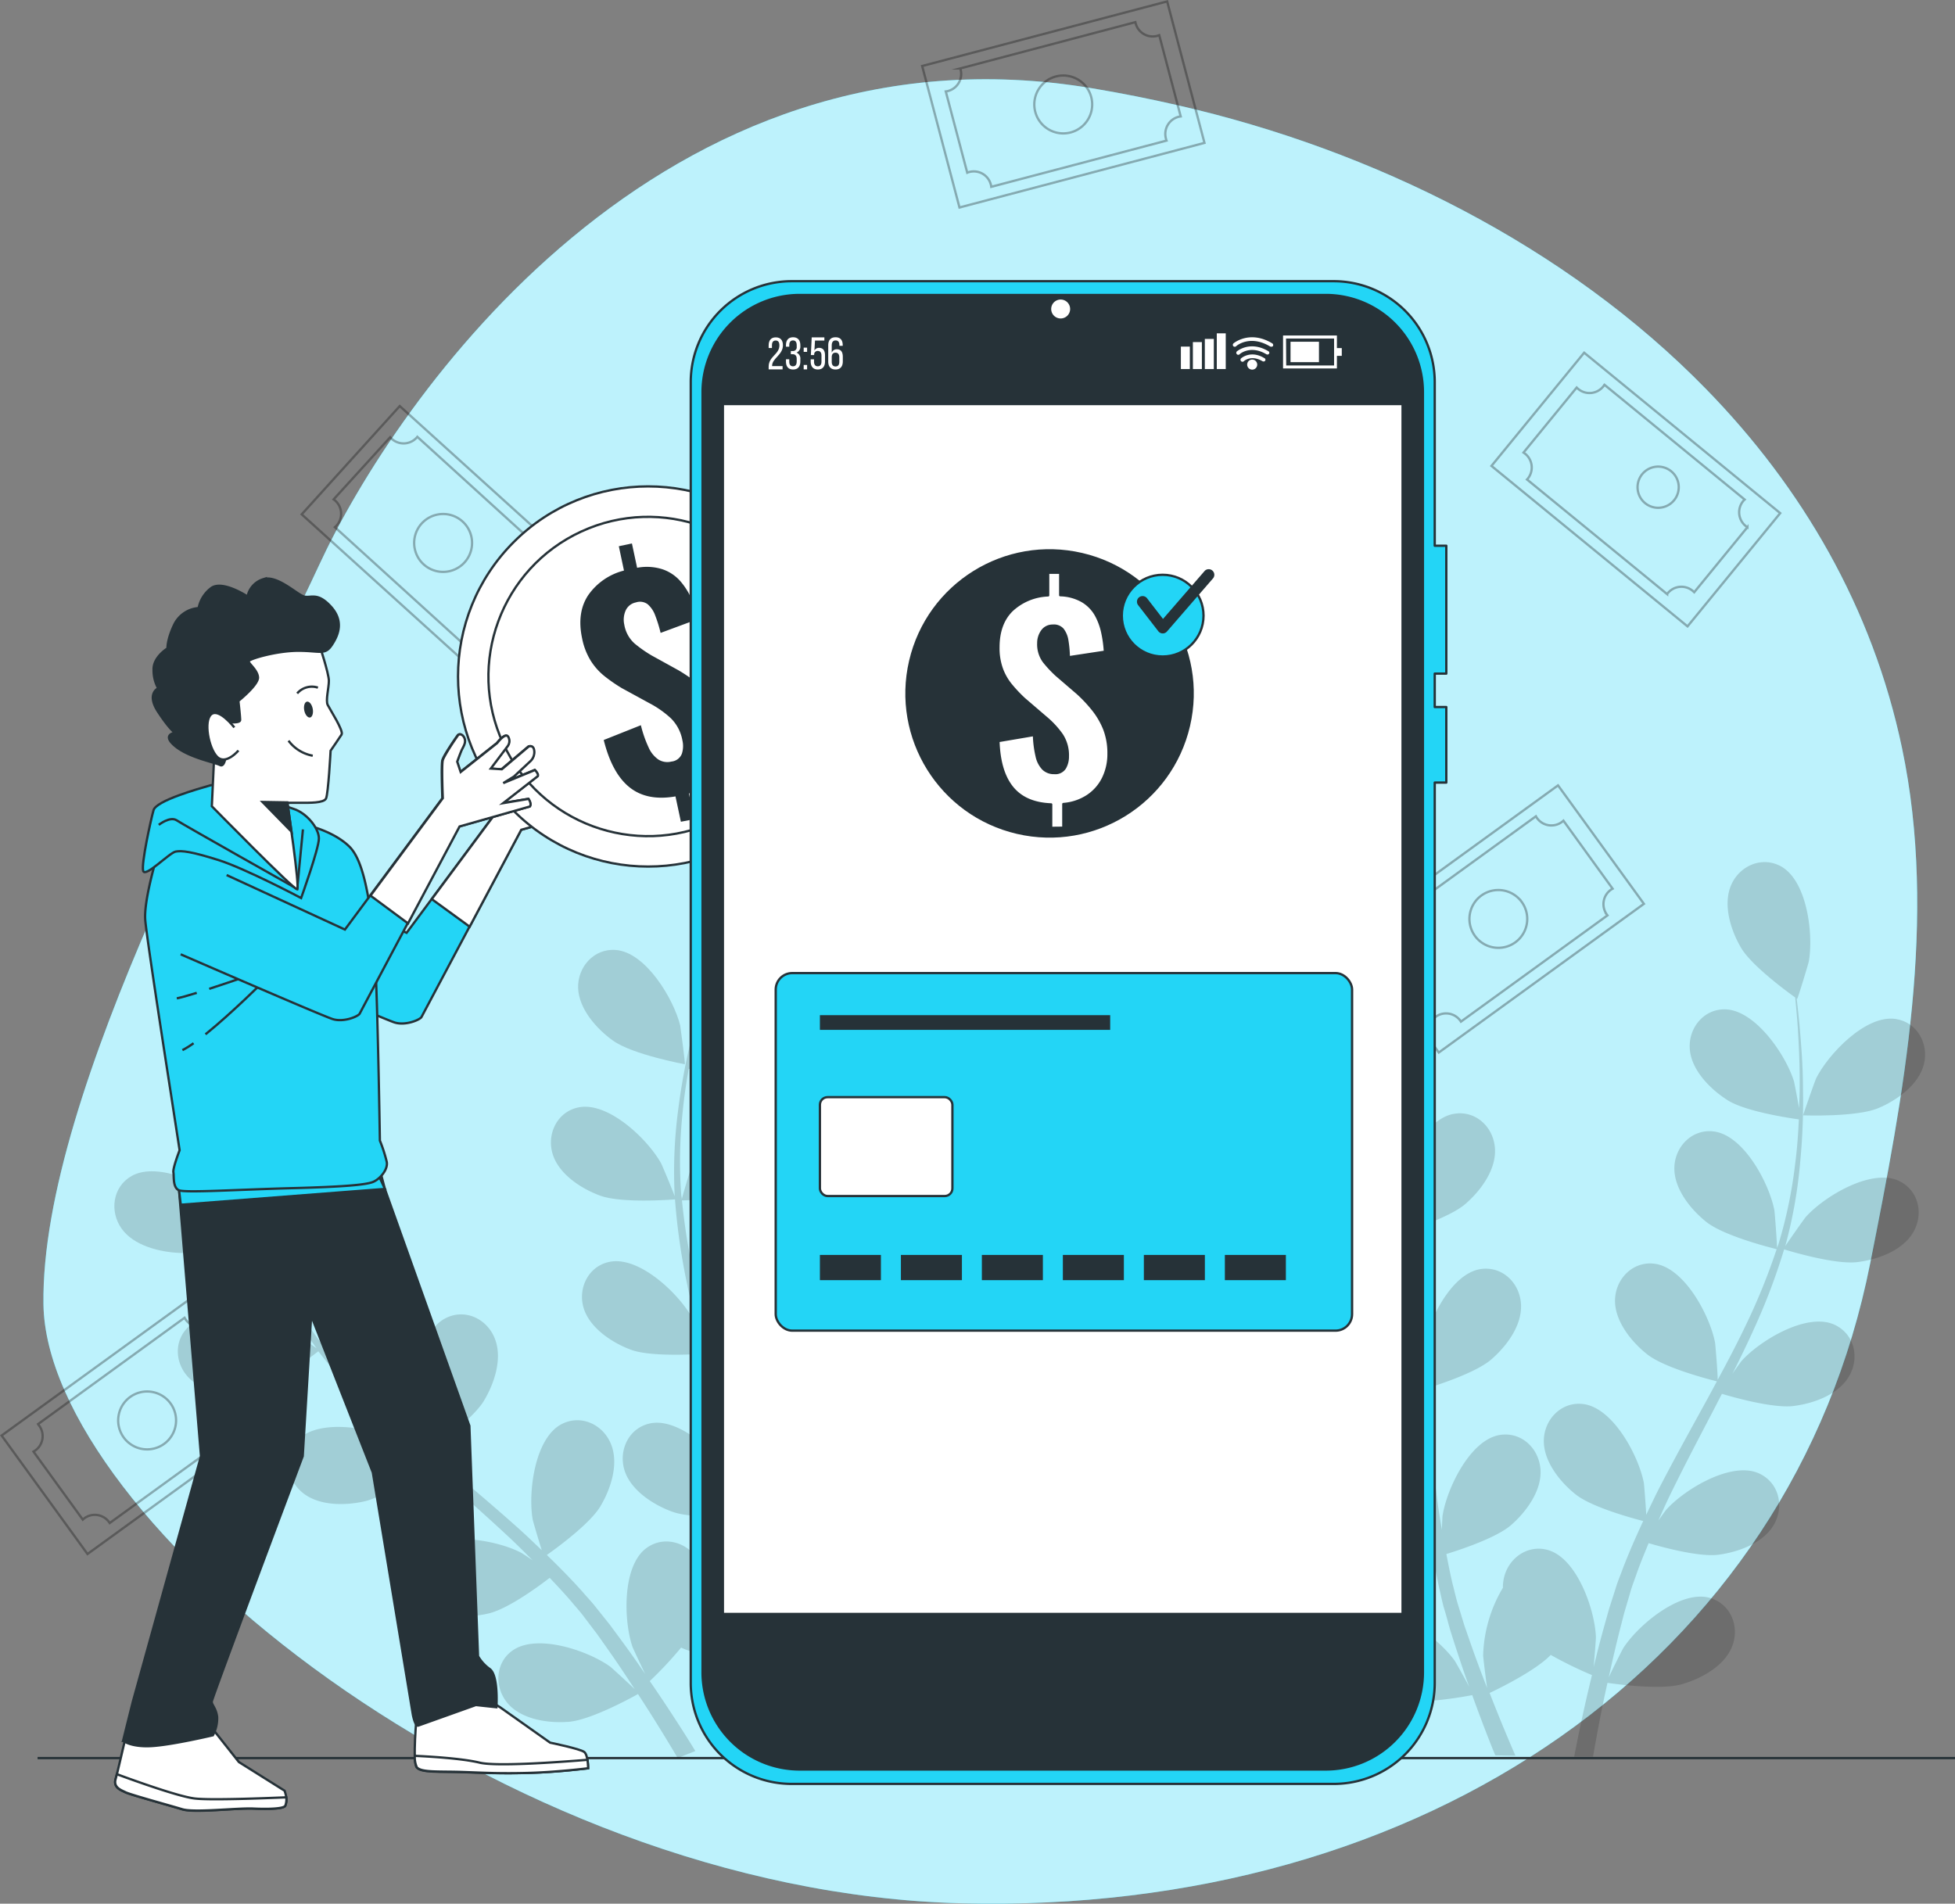 <svg xmlns="http://www.w3.org/2000/svg" width="848.56" height="826.363" viewBox="0 0 848.56 826.363"><rect x="0" y="0" width="848.56" height="826.363" fill="#808080" stroke="none"/><defs><style>.a,.h,.m{fill:#23d5f6;}.b,.i,.l,.o{fill:#fff;}.b{opacity:0.7;}.c,.f,.g{fill:none;}.c,.h,.i,.k,.l,.m,.n{stroke:#263238;}.c,.f,.g,.h,.i,.k{stroke-miterlimit:10;}.d{opacity:0.15;}.e{opacity:0.3;}.f,.g{stroke:#000;}.f{stroke-width:0.998px;}.j,.k,.n{fill:#263238;}.l,.m,.n{stroke-linecap:round;stroke-linejoin:round;}</style></defs><g transform="translate(-20.668 -20.165)"><g transform="translate(39.516 54.563)"><path class="a" d="M753.045,173.8c-60.8-62.356-144.739-103.969-229.4-123.3q-18.34-4.218-36.937-7.336c-187.764-31.71-302.554,135.055-335.86,207.095S30.011,478.315,31.276,570.932,227.917,825.857,429.62,830.992,789.927,725.7,824.167,553.16c14.452-72.736,29.344-149.782,13.81-223.637C825.139,268.359,794.457,216.273,753.045,173.8Z" transform="translate(-31.263 -39.199)"/><path class="b" d="M753.045,173.8c-60.8-62.356-144.739-103.969-229.4-123.3q-18.34-4.218-36.937-7.336c-187.764-31.71-302.554,135.055-335.86,207.095S30.011,478.315,31.276,570.932,227.917,825.857,429.62,830.992,789.927,725.7,824.167,553.16c14.452-72.736,29.344-149.782,13.81-223.637C825.139,268.359,794.457,216.273,753.045,173.8Z" transform="translate(-31.263 -39.199)"/></g><g transform="translate(36.98 783.322)"><line class="c" x2="832.249"/></g><g transform="translate(70.303 378.166)"><g class="d"><path d="M76.44,333.12c10.325.33,31.618-8.711,31.636-8.711s-10.234-12.233-11-12.838c-8.638-7.978-30.041-18.34-41.522-11.866-8.271,4.677-9.647,15.351-4.4,22.8S67.656,332.753,76.44,333.12Z" transform="translate(-48.05 -147.237)"/><path d="M96.592,460.73c9.647-2.292,26.611-15.5,27.95-16.506a277.641,277.641,0,0,0,24.447,27.51c5.08,5.062,10.344,10,15.681,14.874-2.769-1.834-5.264-3.5-5.63-3.668-10.454-5.41-33.819-9.757-43.172-.477-6.749,6.676-5.264,17.35,1.834,23.145s18.652,5.685,27.2,3.668,23.347-13.04,27.2-15.992l6.2,5.5c9.959,8.84,19.917,17.625,29.436,26.538,3.356,3.154,6.547,6.364,9.757,9.573-2.458-1.651-4.548-3.026-4.9-3.21-10.435-5.5-33.8-9.757-43.172-.477-6.749,6.676-5.245,17.35,1.834,23.145s18.633,5.685,27.18,3.668,22.008-11.976,26.52-15.461c3.191,3.375,6.382,6.767,9.3,10.179,1.962,2.384,4,4.548,5.814,7.043l5.5,7.244c3.338,4.732,6.822,9.592,9.959,14.287,2.2,3.246,4.255,6.4,6.309,9.555-3.3-3.173-9.885-9.17-10.509-9.684-9.5-6.932-31.93-14.672-42.6-7.006-7.666,5.5-7.813,16.359-1.742,23.145s17.551,8.455,26.318,7.721c9.647-.789,27.712-10.766,29.967-12.031,3.411,5.227,6.676,10.344,9.665,15.24,2.714,4.365,5.209,8.528,7.574,12.526l7.666-3.044c-2.678-4.347-5.5-8.877-8.638-13.663-3.43-5.319-7.208-11-11.151-16.689a167.063,167.063,0,0,0,13.608-14.544c8.968,4.291,28.188,5.85,30.664,6.034,0,6.236-.147,12.306-.33,18.047-.128,3.943-.275,7.721-.44,11.371l8.125-3.228c0-2.6.092-5.245.11-8V577.006c2.494-.44,22.87-4.108,30.866-9.592,7.244-4.97,15.094-13.315,15.534-22.613s-6.492-17.368-15.974-16.836c-13.168.715-25.676,20.944-28.61,32.333-.183.679-1.284,8.18-1.834,12.838,0-2.843,0-5.594-.2-8.528-.147-5.777-.477-11.554-.807-17.753-.275-3.008-.532-6.016-.807-9.078s-.807-6.217-1.192-9.353c-1.064-7.336-2.494-14.544-4.09-21.88,5.062-.147,23.053-.935,30.995-4.768s16.946-10.876,18.78-20.009S359,463.628,349.537,462.711c-13.113-1.284-28.5,16.836-33.177,27.638-.293.66-2.769,8.785-4.053,13.278-.99-4.4-1.962-8.785-3.118-13.2-3.338-12.728-7.1-25.529-10.8-38.294-1.137-3.925-2.219-7.831-3.32-11.738,1.834,0,23.2-.532,32.113-4.823,7.923-3.815,16.946-10.876,18.78-19.991s-3.778-18.138-13.241-19.055c-13.113-1.284-28.5,16.818-33.177,27.62-.348.807-3.906,12.508-4.677,15.534-2.421-8.62-4.75-17.24-6.694-25.823a273.539,273.539,0,0,1-5.814-35.139c.825,0,23.163-.4,32.3-4.805,7.9-3.815,16.946-10.876,18.762-20.009s-3.778-18.138-13.223-19.055c-13.113-1.284-28.5,16.836-33.177,27.62-.367.862-4.2,13.443-4.732,15.772,0-.679-.2-1.394-.257-2.072a201.748,201.748,0,0,1,.624-35.69c.624-6.566,1.577-12.838,2.641-18.835,4.163.348,23.237,1.742,31.875-1.3,8.29-2.934,18.047-8.95,20.853-17.826s-1.834-18.45-11-20.394c-12.838-2.714-30.169,13.59-36,23.842-.33.55-2.916,6.547-4.75,11,.514-2.714,1.009-5.5,1.559-8.125,2.054-9.757,4.53-18.56,6.786-26.336,1.32-4.42,2.6-8.381,3.833-12.068,4.273-1.834,21.384-9.17,27.51-15.791s11.884-16.249,10.307-25.419-10.087-15.552-19.22-13.021c-12.691,3.54-20.522,25.988-20.981,37.744,0,1.009,1.137,16.983,1.357,16.891l.275-.11c-1.265,3.54-2.586,7.336-3.925,11.518-2.439,7.758-5.117,16.506-7.336,26.263a276.38,276.38,0,0,0-5.832,31.8,204.417,204.417,0,0,0-1.412,36.13c0,.128,0,.275,0,.422-1.357-3.668-5.5-13.572-5.924-14.305-5.722-10.289-22.815-26.795-35.745-24.227-9.317,1.834-13.957,11.573-11.279,20.284s12.4,15.039,20.651,18.047c9.317,3.393,30.738,1.742,32.443,1.614a277.768,277.768,0,0,0,5.19,36.46c1.449,7.024,3.118,14.048,4.878,21.054-1.284-3.081-2.458-5.832-2.659-6.2C281.019,419.3,263.926,402.813,251,405.38c-9.317,1.834-13.957,11.573-11.279,20.174s12.4,15.039,20.651,18.047,26.685,2.017,31.508,1.687c.715,2.678,1.375,5.374,2.091,8.051,3.43,12.838,6.9,25.676,9.922,38.385,1.064,4.475,1.962,8.913,2.861,13.352-1.137-2.733-2.127-5.025-2.311-5.355-5.722-10.289-22.833-26.795-35.745-24.227-9.317,1.834-13.957,11.573-11.3,20.284s12.416,15.02,20.669,18.047,24.887,2.109,30.646,1.724c.789,4.585,1.577,9.17,2.127,13.645.312,3.044.825,5.979.972,9.06s.4,6.089.605,9.17c.183,5.777.385,11.756.422,17.4v11.444c-1.009-4.457-3.173-13.15-3.43-13.865a60.522,60.522,0,0,0-18.432-24.355,20.4,20.4,0,0,0-1.486-3.136c-4.658-7.813-14.984-10.894-22.613-5.227-10.564,7.849-9.812,31.618-6.016,42.75.22.66,3.448,7.519,5.5,11.811-1.614-2.329-3.154-4.622-4.86-7.006-3.32-4.732-6.786-9.372-10.472-14.36l-5.685-7.116c-1.834-2.421-4.09-4.75-6.144-7.153-4.9-5.5-10.105-10.766-15.479-15.974,4.145-2.934,18.688-13.517,23.218-21.091s8.125-18.432,4.622-27.051-13.168-13.04-21.549-8.6c-11.646,6.181-14.489,29.766-12.435,41.357.128.715,2.531,8.877,3.943,13.315-3.246-3.1-6.492-6.236-9.885-9.28-9.794-8.785-19.991-17.386-30.133-25.988-3.1-2.641-6.162-5.319-9.17-7.96,1.486-1.027,19.074-13.241,24.135-21.733,4.493-7.556,8.125-18.34,4.622-27.033s-13.168-13.058-21.549-8.6c-11.646,6.162-14.489,29.766-12.434,41.338.147.88,3.668,12.6,4.677,15.534C165,481,158.306,475.109,151.942,469.02a274.923,274.923,0,0,1-24.227-26.1c.7-.477,19.092-13.131,24.282-21.843,4.493-7.538,8.125-18.34,4.622-27.033s-13.168-13.04-21.549-8.6c-11.646,6.162-14.489,29.766-12.434,41.357.165.9,3.906,13.517,4.75,15.754-.422-.55-.935-1.045-1.357-1.6a200.421,200.421,0,0,1-19.165-30.114c-3.1-5.814-5.74-11.536-8.2-17.166,3.668-2,20.339-11.352,25.878-18.67,5.3-7.006,10.105-17.4,7.574-26.355s-11.664-14.415-20.486-11c-12.251,4.86-17.661,28.005-16.891,39.743,0,.642,1.174,7.079,2.072,11.756-1.064-2.549-2.2-5.172-3.173-7.648-3.668-9.262-6.474-17.973-8.877-25.676-1.339-4.42-2.458-8.436-3.448-12.2,2.568-3.851,12.838-19.477,14.25-28.354s.954-20.174-5.5-26.886-16.983-7.336-23.2-.257c-8.638,9.959-2.788,33.012,3.3,43.062.532.862,10.344,13.517,10.472,13.315l.147-.22c.9,3.668,1.834,7.538,3.081,11.774,2.256,7.794,4.86,16.6,8.345,25.969a275.112,275.112,0,0,0,12.673,29.729,202.735,202.735,0,0,0,18.743,30.921c0,.11.2.22.275.33-3.118-2.256-12.086-8.271-12.838-8.656-10.435-5.5-33.8-9.757-43.172-.477-6.749,6.676-5.245,17.331,1.834,23.127S88.046,462.784,96.592,460.73Z" transform="translate(-35.997 -215.646)"/><path d="M204.14,294.925c.238,0-1.834-15.846-2.017-16.818-2.806-11.426-14.929-31.875-28.078-32.81-9.463-.66-16.506,7.483-16.231,16.506s7.978,17.771,15.149,22.87C181.38,290.725,204.122,294.925,204.14,294.925Z" transform="translate(43.486 -190.948)"/></g><g class="d" transform="translate(450.09 16.216)"><path d="M480.345,300.406c-9.518,4-32.627,3.118-32.645,3.118s5.19-15.075,5.649-15.974C458.594,277,474.9,259.728,487.938,261.69c9.39,1.412,14.47,10.912,12.214,19.734S488.451,297.013,480.345,300.406Z" transform="translate(-164.834 -193.59)"/><path d="M344.147,345.352c9.17-.22,26.483-8.308,30.261-10.124,3.136,5.264,6.254,10.766,9.17,16.671a199.907,199.907,0,0,1,13.26,33.085c.2.66.312,1.357.5,2.036-1.32-2-9.372-12.4-10.014-13.058-8.216-8.436-29.032-19.9-40.843-14.03-8.491,4.218-10.435,14.819-5.5,22.521s15.9,11.261,24.649,12.013c10.087.862,31.178-6.694,31.893-6.988a272.975,272.975,0,0,1,7.061,34.846c1.229,8.711,2.109,17.588,2.916,26.5-1.834-2.549-9.28-12.214-9.885-12.838-8.216-8.436-29.032-19.9-40.843-14.03-8.51,4.218-10.435,14.819-5.594,22.521s15.9,11.261,24.667,12.013c9.849.844,30.023-6.309,31.71-6.914.367,4.035.752,8.088,1.082,12.141,1.082,13.26,2.109,26.556,3.54,39.651.477,4.53,1.137,8.968,1.834,13.443-2.788-3.668-8-10.454-8.51-11-8.216-8.418-29.032-19.88-40.843-14.03-8.491,4.218-10.435,14.819-5.5,22.54s15.9,11.261,24.649,12.013,25.9-4.9,30.683-6.566c1.1,7.336,2.366,14.672,3.943,21.9.752,3.081,1.32,6.272,2.219,9.17s1.651,5.869,2.476,8.766c1.834,5.924,3.668,11.426,5.5,16.891.954,2.769,1.834,5.355,2.861,8.033-2.256-4.218-5.961-10.821-6.364-11.389-6.841-9.573-25.676-24.062-38.239-20.064-9.042,2.9-12.563,13.076-8.932,21.421s14.012,13.553,22.558,15.626c9.408,2.274,29.766-1.541,32.242-2.017,2.366,6.547,4.732,12.838,7.061,18.8.99,2.549,1.981,5.007,2.953,7.336l8.73.147c-1.449-3.356-2.934-6.841-4.457-10.49-2.2-5.282-4.475-10.912-6.731-16.744,2.256-1.045,19.66-9.335,26.52-16.506a172.139,172.139,0,0,0,17.9,8.748c-1.651,6.767-3.173,13.37-4.493,19.569-1.192,5.5-2.256,10.821-3.228,15.827h8.18c.789-4.567,1.651-9.317,2.6-14.323,1.082-5.649,2.293-11.591,3.668-17.7,2.549.385,23,3.283,32.278.605,8.455-2.439,18.523-7.9,21.861-16.506s-.7-18.523-9.867-21.018C523,540.4,504.805,555.693,498.4,565.56c-.422.624-4.438,8.638-6.4,12.838.825-3.668,1.614-7.336,2.531-11.169,1.266-5.5,2.769-11.279,4.218-16.891l2.568-8.73c.825-2.99,1.962-5.722,2.934-8.638,1.522-4.236,3.3-8.546,5.08-12.838,5.5,1.632,21.843,6.125,30.279,5.025s19.5-4.988,24.1-13.076,2.127-18.34-6.566-22.265c-12.049-5.337-32.333,7.024-40.183,15.809-.257.275-1.706,2.311-3.43,4.732,1.834-4.145,3.668-8.29,5.722-12.416,5.722-11.719,11.921-23.475,18.083-35.286,1.284-2.458,2.531-4.933,3.8-7.336,4.658,1.394,22.283,6.419,31.178,5.264s19.514-5.007,24.1-13.076,2.127-18.34-6.566-22.265c-12.031-5.337-32.333,7.024-40.183,15.791-.275.33-2.017,2.751-3.943,5.5,3.265-6.474,6.419-12.948,9.353-19.477A272.7,272.7,0,0,0,568.133,392.6c1.632.514,22.191,6.823,32.022,5.5,8.711-1.137,19.5-4.988,24.1-13.076s2.109-18.34-6.566-22.265c-12.049-5.337-32.352,7.024-40.183,15.809-.55.624-6.786,9.445-8.913,12.655l.128-.4a204.122,204.122,0,0,0,6.327-35.488,275.514,275.514,0,0,0,1.266-32.3c0-10.014-.77-19.147-1.449-27.235-.4-4.383-.844-8.381-1.3-12.1l.22.165c.2.128,4.86-15.185,5.043-16.176,2.109-11.591-.605-35.194-12.214-41.43-8.363-4.475-18.12,0-21.6,8.491s0,19.477,4.493,27.051,19.642,18.762,23.42,21.439c.385,3.888.77,8.033,1.1,12.618.5,8.088.972,17.221.844,27.18,0,2.659-.165,5.5-.257,8.29-.825-4.7-2.036-11.132-2.237-11.738-3.448-11.242-16.744-30.958-29.912-31.178-9.5-.128-16.066,8.418-15.259,17.5s9,17.276,16.506,22.008c7.758,4.86,26.666,7.684,30.811,8.253-.275,6.126-.715,12.416-1.559,18.945a200.163,200.163,0,0,1-7.208,34.974c-.2.642-.5,1.3-.7,1.962,0-2.384-.99-15.516-1.155-16.414-2.2-11.554-13.241-32.608-26.318-34.222-9.427-1.174-16.891,6.584-17.093,15.7s7.043,18.157,13.938,23.622c7.941,6.291,29.637,11.573,30.463,11.774A274.9,274.9,0,0,1,551.5,425.516c-3.778,7.941-7.941,15.827-12.2,23.714,0-3.118-.99-15.3-1.155-16.176-2.2-11.554-13.241-32.608-26.318-34.222-9.427-1.174-16.873,6.6-17.093,15.7s7.061,18.175,13.957,23.622c7.739,6.144,28.519,11.3,30.261,11.738-1.926,3.576-3.833,7.153-5.814,10.711-6.4,11.664-12.838,23.31-18.908,35.011-2.091,4.053-4,8.143-5.942,12.2-.257-4.658-.917-13.131-1.045-13.847-2.2-11.554-13.241-32.608-26.318-34.222-9.427-1.174-16.891,6.584-17.093,15.7s7.043,18.175,13.938,23.622,24.3,10.2,29.2,11.462c-3.154,6.786-6.144,13.59-8.785,20.449-1.064,2.971-2.347,5.942-3.209,8.858l-2.769,8.656c-1.687,6-3.265,11.554-4.7,17.166-.734,2.824-1.357,5.5-2.054,8.271.44-4.75,1.009-12.306.99-13-.422-11.756-8.143-34.241-20.834-37.817-9.17-2.586-17.68,3.961-19.257,12.93a18.107,18.107,0,0,0-.275,3.448,60.523,60.523,0,0,0-8.583,29.344c0,.752,1.082,9.647,1.724,14.177-1.357-3.521-2.714-7.006-4.053-10.711-2-5.282-3.906-11-5.814-16.414q-1.321-4.328-2.659-8.693c-.954-2.953-1.522-5.869-2.329-8.84-1.064-4.365-1.944-8.932-2.843-13.5,5.5-1.687,21.6-6.951,28.023-12.508s13.517-14.929,12.838-24.209S454,471.623,444.632,473.181c-12.985,2.2-23.108,23.7-24.8,35.341,0,.385-.165,2.879-.257,5.832-.734-4.457-1.486-8.932-2.072-13.48-1.687-12.948-3.008-26.171-4.383-39.413-.293-2.769-.605-5.5-.917-8.271,4.658-1.412,22.118-6.951,28.867-12.838s13.5-14.929,12.838-24.209-8.4-16.506-17.753-14.947c-13,2.2-23.108,23.714-24.814,35.359,0,.4-.165,3.393-.275,6.731-.844-7.189-1.834-14.342-2.934-21.4a275.508,275.508,0,0,0-8.106-35.928c1.632-.477,22.246-6.566,29.747-13.058,6.639-5.74,13.5-14.91,12.838-24.209s-8.4-16.506-17.753-14.929c-13,2.182-23.108,23.7-24.814,35.341-.11.825-.458,11.628-.44,15.479l-.11-.422a201.869,201.869,0,0,0-14.177-33.269,280.778,280.778,0,0,0-16.744-27.638c-5.594-8.29-11.206-15.534-16.249-22.008-2.751-3.43-5.319-6.511-7.758-9.372h.275c.238,0-4.328-15.332-4.713-16.268-4.622-10.821-19.917-29.014-33.012-27.8-9.463.862-15.094,10.05-13.333,19s10.766,16.231,18.67,20.082,26.721,4.805,31.343,4.97c2.476,3.008,5.08,6.254,7.886,9.922,4.878,6.456,10.325,13.81,15.7,22.191,1.449,2.237,2.9,4.7,4.347,7.043-3.265-3.448-7.831-8.143-8.326-8.546-9.17-7.483-31.05-16.506-42.182-9.463-8,5.135-8.748,15.882-3.081,23S335.363,345.572,344.147,345.352Z" transform="translate(-293.465 -224.488)"/><path d="M339.9,310.156c-.2.128-3.961-15.442-4.09-16.506-1.449-11.683,2.623-35.084,14.58-40.641,8.62-4,18.1,1.119,21.073,9.72s-1.155,19.459-6.034,26.758C359.686,298.161,339.915,310.137,339.9,310.156Z" transform="translate(-258.385 -201.854)"/></g></g><g transform="translate(21.367 20.776)"><g class="e" transform="translate(130.253 175.661)"><rect class="f" width="63.4" height="109.774" transform="translate(123.928 73.677) rotate(132.158)"/><path class="g" d="M159.27,215.255a7.684,7.684,0,0,1,10.839-.514c.238.22.44.44.66.679l24.539-26.96-.752-.587a7.7,7.7,0,0,1-.514-10.839l.348-.33L136.271,123.83l-.293.367a7.666,7.666,0,0,1-10.821.5,5.779,5.779,0,0,1-.66-.679L99.94,150.991a7.562,7.562,0,0,1,.752.587,7.666,7.666,0,0,1,.514,10.821,7.833,7.833,0,0,1-.7.66l58.229,52.929A3.913,3.913,0,0,1,159.27,215.255Zm-21.091-53.809A12.563,12.563,0,1,1,139,179.18a12.563,12.563,0,0,1-.825-17.735Z" transform="translate(-86.089 -110.49)"/></g><g class="e" transform="translate(399.572)"><rect class="g" width="63.511" height="109.966" transform="matrix(0.255, 0.967, -0.967, 0.255, 106.328, 0)"/><path class="g" d="M340.353,76.143a7.684,7.684,0,0,1,5.5-9.372,8.324,8.324,0,0,1,.935-.165l-9.317-35.268-.9.312a7.666,7.666,0,0,1-9.353-5.5,4.175,4.175,0,0,1-.11-.459l-76,20.082a1.654,1.654,0,0,0,.147.459,7.666,7.666,0,0,1-5.5,9.353,5.611,5.611,0,0,1-.935.183l9.317,35.268a5.21,5.21,0,0,1,.9-.312,7.648,7.648,0,0,1,9.353,5.5,5.607,5.607,0,0,1,.183.935L340.628,77.1A7.34,7.34,0,0,1,340.353,76.143ZM283.664,64.626a12.563,12.563,0,1,1,15.351,8.932A12.563,12.563,0,0,1,283.664,64.626Z" transform="translate(-234.58 -16.678)"/></g><g class="e" transform="translate(586.522 340.312)"><rect class="g" width="63.511" height="109.966" transform="translate(37.277 115.964) rotate(-125.94)"/><path class="g" d="M351.213,260.545a7.684,7.684,0,0,1-1.706,10.711,7.338,7.338,0,0,1-.807.5l21.4,29.527c.238-.2.477-.422.734-.605a7.648,7.648,0,0,1,10.692,1.706,3.129,3.129,0,0,1,.275.4l63.6-46.125-.293-.367a7.666,7.666,0,0,1,1.706-10.711,7.338,7.338,0,0,1,.807-.5l-21.348-29.527a7.553,7.553,0,0,1-.734.605,7.666,7.666,0,0,1-10.711-1.706,7.336,7.336,0,0,1-.5-.807l-63.676,46.162C350.809,260.142,351.084,260.288,351.213,260.545Zm56.982-9.684A12.545,12.545,0,1,1,400,245.814,12.563,12.563,0,0,1,408.195,250.862Z" transform="translate(-334.894 -200.232)"/></g><g class="e" transform="translate(646.669 152.49)"><rect class="g" width="63.511" height="109.966" transform="translate(0 49.148) rotate(-50.7)"/><path class="g" d="M416.121,112.3a7.666,7.666,0,0,1-10.784,1.064,7.807,7.807,0,0,1-.7-.642l-23.09,28.225.77.55A7.685,7.685,0,0,1,383.4,152.28l-.33.348,60.815,49.756c0-.128.165-.257.275-.385a7.666,7.666,0,0,1,10.784-1.064l.7.642,23.09-28.225a7.329,7.329,0,0,1-.77-.55,7.666,7.666,0,0,1-1.082-10.784,5.773,5.773,0,0,1,.66-.679l-60.87-49.83A7.61,7.61,0,0,1,416.121,112.3Zm23.842,52.617a8.938,8.938,0,1,1,.055,0Z" transform="translate(-367.645 -97.594)"/></g><g class="e" transform="translate(0 557.995)"><rect class="g" width="63.511" height="109.966" transform="translate(37.277 115.964) rotate(-125.94)"/><path class="g" d="M31.423,379.235a7.648,7.648,0,0,1-1.706,10.692c-.275.2-.532.348-.807.513l21.4,29.527a6.238,6.238,0,0,1,.734-.624,7.666,7.666,0,0,1,10.692,1.724l.257.385,63.621-46.107-.293-.385a7.648,7.648,0,0,1,1.706-10.692c.257-.183.532-.348.807-.513l-21.4-29.527-.734.624a7.7,7.7,0,0,1-10.711-1.706c-.183-.275-.348-.532-.5-.807L30.909,378.5A4.928,4.928,0,0,0,31.423,379.235Zm56.982-9.7a12.563,12.563,0,1,1-17.551-2.788A12.563,12.563,0,0,1,88.4,369.533Z" transform="translate(-15.076 -318.928)"/></g></g><g transform="translate(70.652 197.124)"><path class="h" d="M98.252,256.115,149.6,279.773l42.31-57s-.605-14.379,0-16.506A73.833,73.833,0,0,1,198.5,195.5c.9-1.21,2.7,0,2.989,1.834s-.9,3.3-1.486,4.805-1.834,4.787-1.834,4.787l1.486,4.493,15.864-12.581s3.668-4.787,4.805-2.7h0a3.668,3.668,0,0,1-.257,4.035l-7.226,9.739,4.787.293,11.664-9.867s2.091-.9,2.4,1.834h0a5.392,5.392,0,0,1-1.687,4.53l-7.153,6.694-4.64,2.843,13.773-5.685s1.834,1.834,1.192,2.7l-14.965,11.664,11-1.834s1.5,2.091.605,3.3l-30.536,8.675s-42.6,80.054-43.209,81.246-6.877,3.888-11.664,2.4S78.39,290.557,78.39,290.557" transform="translate(-23.094 -51.81)"/><path class="i" d="M139.621,277.067,162.014,235l30.536-8.675c.9-1.21-.605-3.3-.605-3.3l-11,1.834,14.965-11.664c.605-.9-1.192-2.7-1.192-2.7l-13.773,5.685,4.64-2.843,7.153-6.694a5.392,5.392,0,0,0,1.687-4.53c-.312-2.7-2.4-1.834-2.4-1.834l-11.664,9.867-4.787-.293,7.226-9.739a3.668,3.668,0,0,0,.257-4.035h0c-1.21-2.091-4.805,2.7-4.805,2.7l-15.937,12.673-1.486-4.493s1.192-3.3,1.834-4.787,1.834-3.008,1.486-4.805-2.091-2.989-2.989-1.834a73.835,73.835,0,0,0-6.584,10.766c-.605,2.091,0,16.506,0,16.506l-31.4,42.292Z" transform="translate(14.252 -51.763)"/><path class="c" d="M145.069,204a16.12,16.12,0,0,1,3.925,4.86c.954,2.348-3.283,7.978-5.154,8.913" transform="translate(31.491 -44.316)"/><circle class="i" cx="82.511" cy="82.511" r="82.511" transform="translate(114.641 116.689) rotate(-45)"/><circle class="i" cx="69.288" cy="69.288" r="69.288" transform="translate(139.383 82.783) rotate(-24.75)"/><path class="j" d="M201.973,269.875l-2.348-11q-12.324,2.146-19.936-3.943t-11.206-20.541l16.121-6.419a51.352,51.352,0,0,0,3.356,9.647,12.361,12.361,0,0,0,4.292,5.282,7.336,7.336,0,0,0,5.63.844,5.392,5.392,0,0,0,4.53-3.43,10.857,10.857,0,0,0,.22-5.759,17.973,17.973,0,0,0-4.952-9.537,42.972,42.972,0,0,0-9.408-6.621l-11.921-6.511a68.4,68.4,0,0,1-7.556-5.227A26.978,26.978,0,0,1,162.854,200a29.069,29.069,0,0,1-3.76-9.757q-2.366-11.151,2.659-18.725a26.9,26.9,0,0,1,15.516-10.674l-2.237-10.564,5.685-1.21,2.256,10.564a22.356,22.356,0,0,1,11.114.679,17.973,17.973,0,0,1,7.648,5.135,29.857,29.857,0,0,1,4.86,7.758,62.189,62.189,0,0,1,3.081,8.583L193.17,187.9a59.355,59.355,0,0,0-2.366-7.629,11.682,11.682,0,0,0-3.264-4.823,5.594,5.594,0,0,0-5.117-.77,6.144,6.144,0,0,0-4.493,3.668,9.831,9.831,0,0,0-.532,5.942,14.122,14.122,0,0,0,4.475,8.216,55.678,55.678,0,0,0,7.336,5.154l11.664,6.437a69.874,69.874,0,0,1,8.877,6.181,36.679,36.679,0,0,1,7.336,8.051,31.654,31.654,0,0,1,4.493,11.132,26.171,26.171,0,0,1-.128,11.994,21.641,21.641,0,0,1-5.5,9.94,24.631,24.631,0,0,1-10.509,6.2l2.366,11.151Z" transform="translate(43.581 -90.128)"/><path class="i" d="M156.131,426.017l21.77,15.406s13.131,2.7,14.819,4.053,1.669,7.061,1.669,7.061-13.443,1.687-25.9,2.017-18.853,0-28.61-.33-17.826.33-19.844-2.017,0-22.907,0-22.907S142.724,416.975,156.131,426.017Z" transform="translate(10.892 138.081)"/><path class="i" d="M168.5,443.439c12.453-.33,25.9-2.017,25.9-2.017a25.677,25.677,0,0,0-.293-3.668c-13.92,1.137-39.779,2.934-46.8,1.229-8-1.926-22.962-2.714-28.133-2.953a10.545,10.545,0,0,0,.88,4.988c2.017,2.347,10.087,1.669,19.844,2.017S156.043,443.769,168.5,443.439Z" transform="translate(10.888 149.196)"/><path class="i" d="M90.5,430.522l11.444,14.47,19.844,12.453c1.339,4.035.679,5.044.33,6.4s-6.382,1.669-13.792,1.339-25.566,2.017-30.958.33-22.54-6.382-24.557-7.336-5.392-2.017-4.383-5.722,3.98-16.689,3.98-16.689A45.7,45.7,0,0,1,90.5,430.522Z" transform="translate(-48.24 142.929)"/><path class="i" d="M108.322,455.3c7.336.33,13.462,0,13.792-1.339a7.189,7.189,0,0,0,.385-3.54c-9.17.385-33.012,1.32-39.743.5-7.7-.917-30.023-9.17-33.782-10.545-.2.862-.4,1.6-.55,2.146-1.009,3.668,2.366,4.713,4.383,5.722s19.184,5.722,24.557,7.336S100.986,454.969,108.322,455.3Z" transform="translate(-48.24 152.815)"/><path class="k" d="M74.4,308.2,83.939,423.63l-29.6,106.61L50.12,547.131s3.283,2.824,12.214,2.348,26.758-4.7,26.758-4.7a15.571,15.571,0,0,0,1.834-7.978c-.477-3.76-2.348-5.172-2.348-6.566s39.5-106.61,39.5-106.61l3.668-61.054,26.776,68.1L175.9,535.87s.954,5.172,2.348,4.695,24.979-8.913,24.979-8.913l8.913.954s.935-13.627-2.824-16.506a18.119,18.119,0,0,1-5.154-5.63L200.4,410.443l-36.68-102.85-3.3-12.673-84.474,4.732Z" transform="translate(-46.671 31.511)"/><path class="h" d="M63.36,306.18l.752,6.291,88.619-6.859-3.815-8.271Z" transform="translate(-35.629 33.529)"/><path class="h" d="M60.227,230.03s-5.5,18.248-4.842,26.63,11,74.552,11,74.552L70.3,356.649s-3.008,7.776-2.7,9.573-.312,6.584,2.384,7.794,25.529-.293,48.931-.9,32.333-1.5,35.323-2.7,6.584-5.392,5.979-8.675a65.383,65.383,0,0,0-2.989-9.28s-1.192-79.944-2.989-92.213-3.888-29.032-10.179-35.323S127.241,216,127.241,216l-8.326,15.516S90.176,219.851,79.7,218.678,60.227,230.03,60.227,230.03Z" transform="translate(-42.326 -34.308)"/><path class="c" d="M71.486,255.44c-3.888,1.192-7.1,2.109-8.656,2.384" transform="translate(-36.071 -1.416)"/><path class="c" d="M91.591,250.6S80.44,254.506,70.5,257.734" transform="translate(-29.675 -5.452)"/><path class="c" d="M69,267.36a38.513,38.513,0,0,1-4.842,3.008" transform="translate(-34.962 8.526)"/><path class="c" d="M95.3,252.47S81.137,266.628,69.62,275.908" transform="translate(-30.409 -3.893)"/><path class="h" d="M123.482,255.3S99.236,242.465,87.572,238.8s-15.864-4.181-18.56-3.668-13.186,11.389-14.085,8.4,3.3-22.155,4.493-26.354,19.459-9.28,24.557-10.766,30.536,8.381,36.221,10.179,11,8.381,11,12.838S123.482,255.3,123.482,255.3Z" transform="translate(-42.767 -42.434)"/><path class="c" d="M58.56,216.815s4.9-3.906,7.831-1.944S118.642,244.6,118.642,244.6l2.494-25.823" transform="translate(-39.633 -35.71)"/><path class="i" d="M121.974,173.631s4.255,12.838,4.255,16.029-1.5,8.51-.5,10.509,7.006,11.261,6.016,12.838-4.768,7.006-4.768,7.006-.99,18.762-2,20.779-7.5,1.834-10.509,1.834h-6.254s5.5,37.047,4.255,37.542S75.427,244.13,75.427,244.13l1.247-26.776s-12.471-18.688-10.509-26.9,21.531-14.764,32.04-17.515S121.974,173.631,121.974,173.631Z" transform="translate(-33.465 -71.113)"/><path class="j" d="M96.728,189.613c.367,1.834-.183,3.668-1.192,3.8s-2.127-1.21-2.494-3.1.183-3.668,1.21-3.8S96.343,187.706,96.728,189.613Z" transform="translate(-10.97 -58.907)"/><path class="c" d="M91.32,185.907a8.363,8.363,0,0,1,9-2.513" transform="translate(-12.311 -61.858)"/><path class="c" d="M89.27,195.76a16.818,16.818,0,0,0,10.509,6.511" transform="translate(-14.021 -51.188)"/><path class="k" d="M88.526,219.511s6.511.99,6.511-.752-.752-8.271-.752-8.271,8.748-7.006,8.51-10.252-4.255-6.016-4.016-7.006,12.013-4.512,21.531-4.512,11.517,2,14.525-2.513,5.245-10.509-.514-16.763-8.51-3.5-11.5-4.255-11.774-9.518-17.771-7.5a9.867,9.867,0,0,0-6.767,7.5s-11.261-7.5-16.011-3.5a14.287,14.287,0,0,0-5.227,8.51A12.838,12.838,0,0,0,66.536,177.2c-3.265,6.767-3.008,10.509-3.008,10.509s-6.291,3.815-6.034,9.317a16.048,16.048,0,0,0,2,8.015s-5.264,2.256,0,10.252,7.336,9.023,7.336,9.023-6,.752,0,5.759,17.019,7.006,19.532,8.253,3.008-7.006,3.008-12.013a19.55,19.55,0,0,0-.844-6.8Z" transform="translate(-40.805 -83.192)"/><path class="i" d="M81.763,195.483s-6.511-8.473-9.977-5.759-1.247,14.764,2.513,18.523S83.56,205.5,83.56,205.5" transform="translate(-30.043 -56.67)"/><path class="k" d="M93.912,210.443l-10.8-.183,12.581,12.875Z" transform="translate(-19.158 -39.095)"/><path class="h" d="M83.686,255.341,135.037,279l42.292-57s-.587-14.36,0-16.506,5.7-9.573,6.6-10.766,2.678,0,2.989,1.834-.9,3.283-1.5,4.787-1.834,4.787-1.834,4.787l1.5,4.493,15.864-12.581s3.668-4.787,4.787-2.7h0a3.668,3.668,0,0,1-.238,4.035l-7.336,9.738,4.787.312,11.683-9.885s2.091-.9,2.384,1.834h0a5.374,5.374,0,0,1-1.669,4.548l-7.171,6.676-4.585,2.806,13.773-5.685s1.834,1.834,1.192,2.7L203.592,224.09l11-1.834s1.486,2.109.587,3.3l-30.536,8.675s-42.6,80.054-43.191,81.246-6.9,3.888-11.683,2.4S63.75,289.747,63.75,289.747" transform="translate(-35.304 -52.449)"/><path class="i" d="M124.956,276.324l22.375-42.072,30.536-8.675c.9-1.192-.587-3.3-.587-3.3l-11,1.834,14.965-11.664c.605-.9-1.192-2.7-1.192-2.7l-13.773,5.685,4.622-2.843,7.171-6.676a5.374,5.374,0,0,0,1.669-4.548c-.293-2.7-2.384-1.834-2.384-1.834l-11.683,9.885-4.787-.312,7.336-9.739a3.668,3.668,0,0,0,.238-4.035h0c-1.192-2.091-4.787,2.7-4.787,2.7l-15.864,12.581-1.5-4.493s1.192-3.3,1.834-4.787,1.834-2.989,1.5-4.787-2.109-3.008-3.008-1.834-5.979,8.675-6.584,10.766,0,16.506,0,16.506l-31.38,42.292Z" transform="translate(2.159 -52.451)"/></g><g transform="translate(320.479 142.231)"><path class="l" d="M487.273,120.05V675.861a27.62,27.62,0,0,1-27.51,27.62H219.51A27.62,27.62,0,0,1,192,675.861V120.05a27.6,27.6,0,0,1,27.51-27.62H322.581v.33c2.568,9.17,8.491,15.259,15.039,15.259H341.4c6.547,0,12.471-6.016,15.039-15.259v-.33H459.763a27.62,27.62,0,0,1,27.51,27.62Z" transform="translate(-178.172 -82.471)"/><path class="k" d="M487.273,135.786V120.05a27.62,27.62,0,0,0-27.51-27.62H356.656v.33c-2.568,9.17-8.491,15.259-15.039,15.259h-3.778c-6.547,0-12.471-6.016-15.039-15.259v-.33H219.51A27.6,27.6,0,0,0,192,120.05v15.736Z" transform="translate(-178.172 -82.471)"/><path class="k" d="M192,402.45v14.855a27.62,27.62,0,0,0,27.51,27.62H459.763a27.62,27.62,0,0,0,27.51-27.62V402.45Z" transform="translate(-178.172 176.084)"/><path class="m" d="M512.415,257.341V201.826H507.39V130.759A43.833,43.833,0,0,0,463.576,87h-235.3a43.832,43.832,0,0,0-43.814,43.814V695.483A43.832,43.832,0,0,0,228.274,739.3h235.3a43.832,43.832,0,0,0,43.814-43.814V304.64h5.025V271.848H507.39V257.341ZM493.562,664.2a43.814,43.814,0,0,1-43.8,43.814H242.029A43.814,43.814,0,0,1,198.288,664.2V140.754a43.814,43.814,0,0,1,43.8-43.8h86.876v.33c2.568,9.17,8.491,15.259,15.039,15.259h3.778c6.547,0,12.471-6.016,15.039-15.259v-.33h86.876a43.814,43.814,0,0,1,43.869,43.8Z" transform="translate(-184.46 -87)"/><path class="n" d="M457.738,90.26h-228.3a42.182,42.182,0,0,0-42.182,42.182v555.7a42.182,42.182,0,0,0,42.182,42.182h228.3a42.182,42.182,0,0,0,42.182-42.182v-555.7A42.182,42.182,0,0,0,457.738,90.26Zm33.489,572.775a42.182,42.182,0,0,1-42.182,42.182H238.135a42.182,42.182,0,0,1-42.182-42.182V136.5a42.182,42.182,0,0,1,42.182-42.182H326.57v.33c2.568,9.17,8.491,15.259,15.039,15.259h3.778c6.547,0,12.471-6.016,15.039-15.259v-.33h88.619A42.182,42.182,0,0,1,491.226,136.5Z" transform="translate(-182.125 -84.281)"/><path class="o" d="M277.986,95.448a4.108,4.108,0,1,0-1.21,2.911A4.108,4.108,0,0,0,277.986,95.448Z" transform="translate(-113.312 -83.38)"/><path class="o" d="M209.1,103.738c0,4.163-4.677,5.649-4.7,8.84v.2h4.548v1.412H202.9V113c0-4.457,4.658-5.319,4.658-9.17,0-1.412-.458-2.164-1.614-2.164s-1.614.807-1.614,2.036v1.21H202.9v-1.119c0-2.109.954-3.5,3.081-3.5S209.1,101.592,209.1,103.738Z" transform="translate(-169.081 -75.916)"/><path class="o" d="M213.236,103.736v.348a2.751,2.751,0,0,1-1.669,2.843,2.751,2.751,0,0,1,1.669,2.861v.99c0,2.109-.99,3.485-3.118,3.485s-3.118-1.3-3.118-3.485v-.954h1.431v1.045c0,1.247.514,2,1.614,2s1.614-.734,1.614-2.127v-1.064c0-1.357-.569-2.017-1.724-2.054h-.825v-1.376h.9a1.615,1.615,0,0,0,1.651-1.834v-.624c0-1.412-.5-2.146-1.614-2.146s-1.614.77-1.614,2.017v.7H207v-.624c0-2.109.972-3.466,3.081-3.466S213.236,101.609,213.236,103.736Z" transform="translate(-165.662 -75.933)"/><path class="o" d="M212.676,102.73v1.834H211.19V102.73Zm0,7.5v1.926H211.19v-1.926Z" transform="translate(-162.167 -73.881)"/><path class="o" d="M214.464,106a2.2,2.2,0,0,1,2.036-1.155c1.834,0,2.568,1.3,2.568,3.283v2.623c0,2.109-1.009,3.485-3.118,3.485s-3.1-1.376-3.1-3.485v-.935H214.3v1.027c0,1.247.514,2,1.614,2s1.614-.752,1.614-2v-2.678c0-1.247-.513-1.981-1.614-1.981a1.486,1.486,0,0,0-1.559,1.467v.312h-1.431l.367-7.666h5.5v1.376h-4.071Z" transform="translate(-160.783 -75.908)"/><path class="o" d="M223.291,103.718v.257h-1.449v-.367c0-1.229-.514-1.962-1.632-1.962s-1.687.752-1.687,2.219v3.1a2.274,2.274,0,0,1,2.237-1.486c1.834,0,2.568,1.284,2.568,3.283v2.017c0,2.109-1.045,3.485-3.154,3.485s-3.173-1.3-3.173-3.485V103.81c0-2.182.972-3.54,3.173-3.54S223.291,101.609,223.291,103.718Zm-4.768,5.154v2.072c0,1.247.514,2,1.651,2s1.632-.752,1.632-2v-2c0-1.229-.532-1.981-1.632-1.981s-1.651.679-1.651,1.981Z" transform="translate(-157.322 -75.933)"/><rect class="o" width="3.888" height="9.739" transform="translate(212.743 28.39)"/><rect class="o" width="3.906" height="11.701" transform="translate(217.952 26.428)"/><rect class="o" width="3.906" height="13.076" transform="translate(223.142 25.052)"/><rect class="o" width="3.888" height="15.497" transform="translate(228.332 22.631)"/><path class="o" d="M348.023,114.155H324.64V99.85h23.383Zm-22.008-1.3h20.779v-11.7H325.942Z" transform="translate(-67.55 -76.283)"/><rect class="o" width="12.343" height="8.858" transform="translate(260.336 26.281)"/><rect class="o" width="2.934" height="3.375" transform="translate(279.648 29.032)"/><path class="o" d="M324.529,107.388a.77.77,0,0,1-.44-.128c-4.768-2.824-7.9-.2-8.033,0a.88.88,0,0,1-1.229,0,.862.862,0,0,1,0-1.229c.165-.147,4.2-3.668,10.087-.11a.764.764,0,0,1-.385,1.467Z" transform="translate(-75.949 -72.542)"/><path class="o" d="M327.05,105.961a.77.77,0,0,1-.44-.128c-6.878-4.09-11.518-.128-11.554,0a.869.869,0,1,1-1.229-1.229s5.63-4.842,13.608-.11a.764.764,0,0,1-.385,1.467Z" transform="translate(-76.783 -74.141)"/><path class="o" d="M329.324,104.36a1.009,1.009,0,0,1-.44-.128c-8.711-5.19-14.507-.312-14.672-.092a.9.9,0,0,1-1.247,0,.88.88,0,0,1,.092-1.229s6.951-5.942,16.8,0a.862.862,0,0,1,.293,1.192A.9.9,0,0,1,329.324,104.36Z" transform="translate(-77.461 -75.933)"/><path class="o" d="M320.532,107.751a2.182,2.182,0,1,1-.639-1.562A2.2,2.2,0,0,1,320.532,107.751Z" transform="translate(-74.648 -71.529)"/></g><g transform="translate(357.361 442.566)"><rect class="m" width="250.175" height="155.211" rx="7.17"/><rect class="j" width="26.483" height="10.949" transform="translate(19.184 122.346)"/><rect class="j" width="26.483" height="10.949" transform="translate(54.341 122.346)"/><rect class="j" width="26.483" height="10.949" transform="translate(89.481 122.346)"/><rect class="j" width="26.483" height="10.949" transform="translate(124.638 122.346)"/><rect class="j" width="26.483" height="10.949" transform="translate(159.796 122.346)"/><rect class="j" width="26.483" height="10.949" transform="translate(194.954 122.346)"/><rect class="l" width="57.514" height="42.915" rx="3.31" transform="translate(19.184 53.864)"/><rect class="j" width="125.995" height="6.382" transform="translate(19.184 18.267)"/></g><g transform="translate(401.081 246.024)"><circle class="j" cx="62.594" cy="62.594" r="62.594" transform="translate(0 121.936) rotate(-76.91)"/><path class="l" d="M280.171,266.755V256.576q-11.279-.44-16.873-7.336t-6.016-20.174l15.442-2.623a45.293,45.293,0,0,0,1.155,9.17,11.279,11.279,0,0,0,2.788,5.5,6.621,6.621,0,0,0,4.823,1.834,4.915,4.915,0,0,0,4.658-2.2,9.83,9.83,0,0,0,1.266-5.025,16.213,16.213,0,0,0-2.586-9.372,39.228,39.228,0,0,0-7.061-7.611l-9.317-8a61.85,61.85,0,0,1-5.685-6.034,23.952,23.952,0,0,1-4-7.006,26.409,26.409,0,0,1-1.486-9.317q0-10.289,5.85-16.047a24.374,24.374,0,0,1,15.736-6.511V156h5.245v9.757a20.174,20.174,0,0,1,9.7,2.678,16.3,16.3,0,0,1,5.759,5.924,27.712,27.712,0,0,1,2.843,7.776,54.634,54.634,0,0,1,1.1,8.161l-15.681,2.384a49.515,49.515,0,0,0-.642-7.171,10.491,10.491,0,0,0-1.981-4.878,5.1,5.1,0,0,0-4.383-1.651,5.5,5.5,0,0,0-4.658,2.421,8.95,8.95,0,0,0-1.577,5.154,12.728,12.728,0,0,0,2.348,7.96,51.362,51.362,0,0,0,5.5,5.905l9.17,7.886a61.62,61.62,0,0,1,6.694,7.134,33.616,33.616,0,0,1,4.933,8.473,28.958,28.958,0,0,1,1.834,10.692,23.64,23.64,0,0,1-2.348,10.564,19.44,19.44,0,0,1-6.786,7.721,22.173,22.173,0,0,1-10.472,3.521V266.7Z" transform="translate(-204.333 -133.248)"/><circle class="m" cx="17.735" cy="17.735" r="17.735" transform="translate(106.502 23.651)"/><path class="j" d="M301.164,183.053h0a2.439,2.439,0,0,1-1.834-.954l-8.748-11.316a2.445,2.445,0,1,1,3.87-2.989l6.914,8.968L319.5,155.855a2.439,2.439,0,0,1,3.668,3.191L303.09,182.209A2.439,2.439,0,0,1,301.164,183.053Z" transform="translate(-176.982 -133.946)"/></g></g></svg>